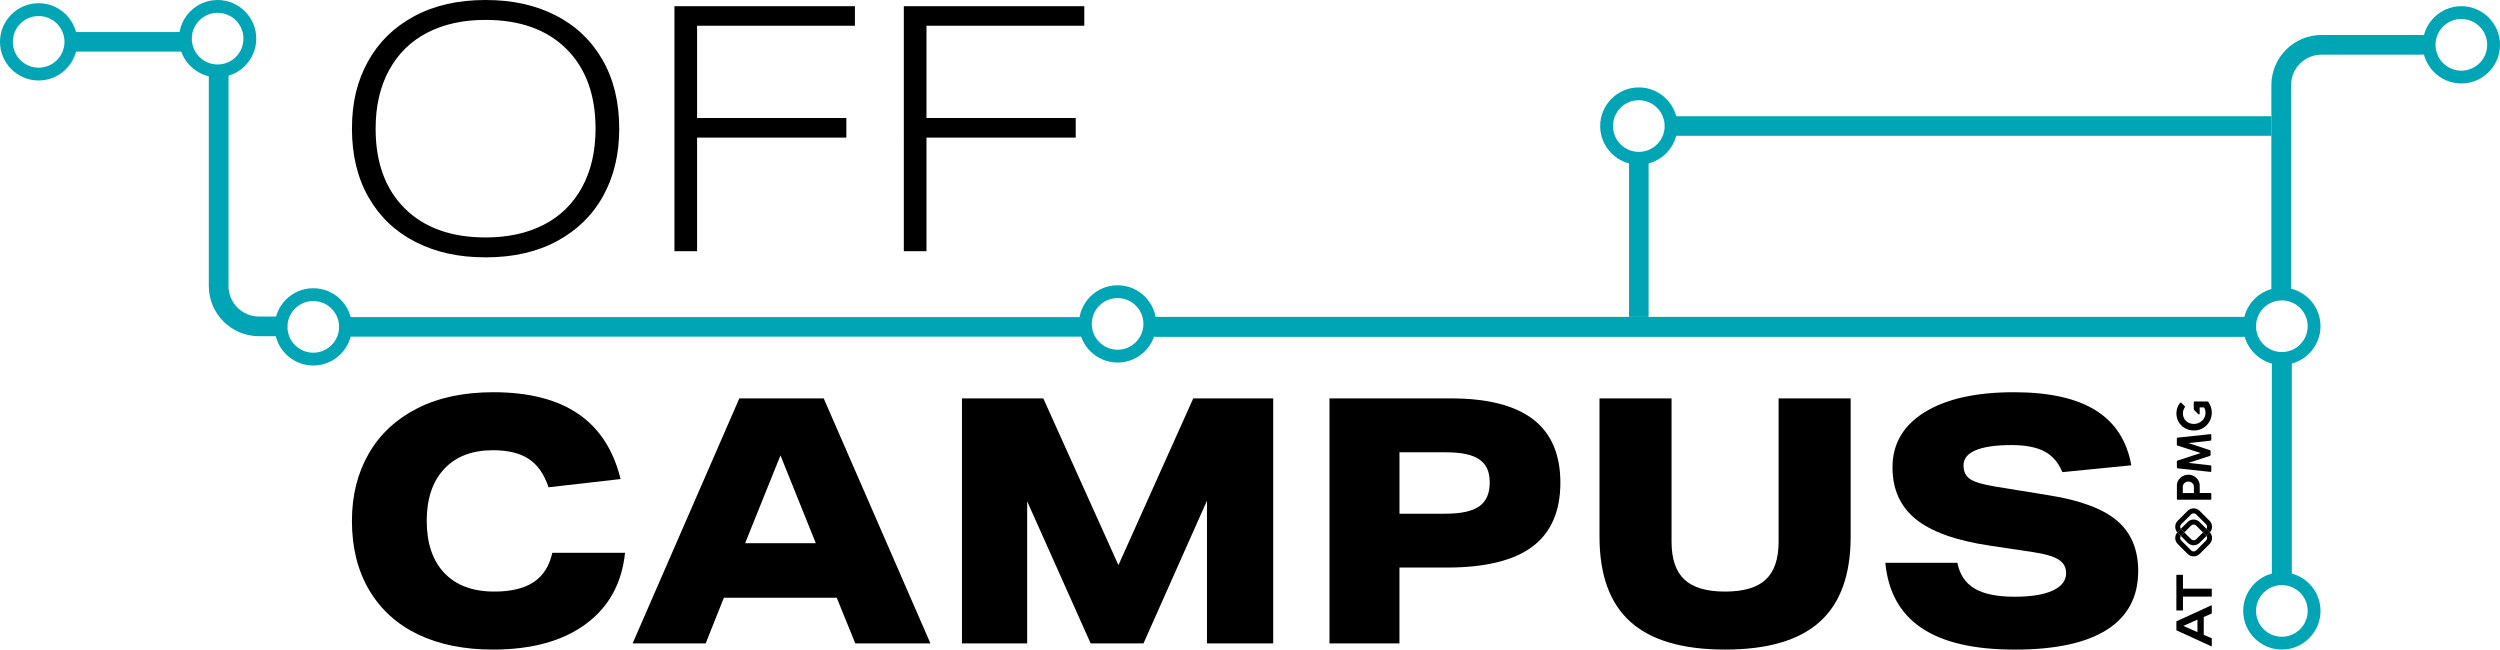 <?xml version="1.0" encoding="UTF-8"?><svg id="a" xmlns="http://www.w3.org/2000/svg" viewBox="0 0 1000 259.82"><defs><style>.b,.c{stroke-width:0px;}.c{fill:#00a5b5;}</style></defs><path class="b" d="M250.02,221.12c-1.28,12.26-6.54,21.78-15.78,28.55-9.24,6.77-21.59,10.16-37.06,10.16-11.53,0-21.5-2.01-29.92-6.04-8.42-4.03-14.94-9.93-19.56-17.71-4.62-7.78-6.93-17.02-6.93-27.72,0-10.16,2.24-19.12,6.72-26.9,4.48-7.78,10.96-13.81,19.42-18.12,8.46-4.3,18.6-6.45,30.4-6.45,14.18,0,25.5,2.88,33.97,8.65,8.46,5.76,14.11,14.46,16.95,26.08l-28.82,3.29c-1.74-5.22-4.37-8.99-7.89-11.32-3.52-2.33-8.3-3.5-14.34-3.5-8.33,0-14.82,2.49-19.49,7.48-4.67,4.99-7,11.92-7,20.79s2.35,15.92,7.07,20.86c4.71,4.94,11.37,7.41,19.97,7.41,6.68,0,11.92-1.26,15.72-3.77,3.8-2.52,6.29-6.43,7.48-11.74h29.1Z"/><path class="b" d="M342.11,257.35l-7.41-18.25h-45.15l-7.27,18.25h-29.23l42.68-97.99h33.76l42.68,97.99h-30.06ZM312.19,182.14l-14.14,35.13h28.27l-14.14-35.13Z"/><path class="b" d="M482.79,257.35v-57.09l-25.39,57.09h-21.14l-25.39-56.82v56.82h-26.08v-97.99h32.53l30.06,66.7,29.92-66.7h31.98v97.99h-26.49Z"/><path class="b" d="M531.79,257.35v-97.99h48.58c14.64,0,25.6,2.79,32.87,8.37,7.27,5.58,10.91,14.05,10.91,25.39s-3.73,19.95-11.19,25.53c-7.46,5.58-18.87,8.37-34.24,8.37h-18.94v30.33h-28ZM578.18,205.48c6.22,0,10.73-.98,13.52-2.95,2.79-1.97,4.19-5.15,4.19-9.54s-1.37-7.27-4.12-9.19c-2.74-1.92-7.18-2.88-13.31-2.88h-18.67v24.57h18.39Z"/><path class="b" d="M711.44,159.36h28.82v55.31c0,15.28-4.12,26.63-12.35,34.04-8.23,7.41-20.86,11.12-37.88,11.12s-29.64-3.71-37.88-11.12c-8.23-7.41-12.35-18.76-12.35-34.04v-55.31h28.82v57.37c0,6.86,1.72,11.9,5.15,15.1,3.43,3.2,8.85,4.8,16.26,4.8s12.83-1.6,16.26-4.8c3.43-3.2,5.15-8.23,5.15-15.1v-57.37Z"/><path class="b" d="M824.94,188.87c-1.56-3.84-3.94-6.61-7.14-8.3-3.2-1.69-7.6-2.54-13.18-2.54-6.31,0-11.1.69-14.34,2.06-3.25,1.37-4.87,3.39-4.87,6.04,0,2.47.87,4.3,2.61,5.49,1.74,1.19,5.12,2.2,10.16,3.02l21.14,3.43c12.72,2.01,21.89,5.42,27.52,10.23,5.63,4.8,8.44,11.51,8.44,20.11,0,10.34-4.17,18.16-12.49,23.47-8.33,5.31-20.63,7.96-36.92,7.96s-28.71-2.88-37.26-8.65c-8.56-5.76-13.38-14.46-14.48-26.08h28.82c.91,4.67,3.2,8.1,6.86,10.29,3.66,2.2,9.01,3.29,16.06,3.29,6.59,0,11.67-.82,15.23-2.47,3.57-1.65,5.35-3.98,5.35-7,0-2.29-.99-4.07-2.95-5.35-1.97-1.28-5.38-2.29-10.23-3.02l-17.43-2.61c-13.45-2.01-23.29-5.54-29.51-10.57-6.22-5.03-9.33-11.94-9.33-20.72,0-9.42,4.3-16.79,12.9-22.1,8.6-5.3,20.49-7.96,35.68-7.96,14.09,0,25,2.43,32.73,7.27,7.73,4.85,12.47,12.17,14.21,21.96l-27.59,2.74Z"/><path class="b" d="M882.58,214.37c.39.55.34,1.33-.15,1.82l-3.97,3.97c-.55.55-1.45.55-2.01,0l-3.97-3.97c-.49-.49-.54-1.27-.15-1.82l-1.25-1.25c-.05-.05-.1-.11-.15-.17-1.17,1.34-1.12,3.37.15,4.64l3.97,3.97c1.33,1.33,3.49,1.33,4.81,0l3.97-3.97c1.27-1.27,1.32-3.31.15-4.64-.05.06-.1.12-.15.17l-1.25,1.25Z"/><path class="b" d="M873.72,212.95l2.73-2.73c.55-.55,1.45-.55,2.01,0l2.73,2.73,1.23-1.23c.06-.06.11-.12.15-.19l-2.72-2.72c-1.33-1.33-3.49-1.33-4.81,0l-2.72,2.72c.05.07.1.13.15.19l1.23,1.23Z"/><path class="b" d="M875.05,204.34l-3.97,3.97c-1.27,1.27-1.32,3.31-.15,4.64.05-.06.1-.12.15-.17l1.25-1.25c-.39-.55-.34-1.33.15-1.82l3.97-3.97c.55-.55,1.45-.55,2.01,0l3.97,3.97c.49.49.54,1.27.15,1.82l1.25,1.25c.05.05.1.11.15.17,1.17-1.34,1.12-3.37-.15-4.64l-3.97-3.97c-1.33-1.33-3.49-1.33-4.81,0Z"/><path class="b" d="M876.45,215.69l-2.73-2.73-1.23,1.23c-.06.06-.11.12-.15.19l2.72,2.72c1.33,1.33,3.49,1.33,4.81,0l2.72-2.72c-.05-.07-.1-.13-.15-.19l-1.23-1.23-2.73,2.73c-.55.55-1.45.55-2.01,0Z"/><path class="b" d="M872.33,214.37c.05-.07.1-.13.15-.19l1.23-1.23-1.23-1.23c-.06-.06-.11-.12-.15-.19l-1.25,1.25c-.05.05-.1.11-.15.17.05.06.1.12.15.17l1.25,1.25Z"/><path class="b" d="M882.58,211.53c-.05.07-.1.13-.15.19l-1.23,1.23,1.23,1.23c.06.06.11.12.15.19l1.25-1.25c.05-.05.1-.11.15-.17-.05-.06-.1-.12-.15-.17l-1.25-1.25Z"/><path class="b" d="M871.13,199.91c-.24,0-.37-.15-.37-.35v-5.4c0-2.5,2.31-4.29,4.59-4.29s4.54,1.84,4.54,4.32v3.02h4.26c.24,0,.37.13.37.37v1.97c0,.24-.13.35-.37.35h-13.03ZM873.12,197.22h4.44v-2.52c0-1.22-1.05-2.08-2.2-2.08s-2.24.85-2.24,2.08v2.52Z"/><path class="b" d="M875.4,185.16l8.76.98c.24.02.37.11.37.37v1.89c0,.24-.13.37-.37.35l-13.04-1.41c-.22-.02-.37-.13-.37-.39v-2.41c0-.2.11-.26.33-.33l9.18-3-9.17-2.95c-.24-.09-.35-.17-.35-.35v-2.47c0-.24.13-.37.37-.39l13.04-1.39c.24-.04.37.11.37.35v1.89c0,.24-.11.33-.35.37l-8.78.95,8.52,2.83c.28.11.33.19.33.39v1.56c0,.19-.06.28-.33.37l-8.52,2.78Z"/><path class="b" d="M877.5,160.95v2.5c0,.22.13.53.28.68l1.53,1.53.05.05c.05.04.12.07.19.07.17,0,.32-.14.32-.32v-2.5s1.71,0,1.71,0c.45.59.63,1.41.63,2.11.04,2.52-2.08,4.51-4.6,4.51-2.5,0-4.45-1.66-4.45-4.24,0-.89.28-1.65.71-2.31l.02-.02c.08-.1.1-.15.11-.22.02-.11,0-.21-.11-.31l-1.12-1.12-.22-.22c-.17-.17-.35-.17-.52,0l-.02.02s-.03.04-.05.06c-.89,1.17-1.39,2.49-1.39,4.16,0,3.93,3.13,6.82,7.05,6.82,3.93,0,7.1-3.19,7.1-7.12,0-1.67-.59-3.19-1.35-4.3-.11-.13-.24-.19-.41-.19h-5.08c-.3,0-.37.19-.37.35Z"/><path class="b" d="M884.71,245.39l-3.21,1.41v7.14s3.21,1.39,3.21,1.39v3.27s-14.15-6.48-14.15-6.48v-3.59s14.15-6.48,14.15-6.48v3.35ZM873.31,250.36l5.67,2.5v-5s-5.67,2.5-5.67,2.5Z"/><path class="b" d="M884.71,238.63h-11.52v5.55s-2.64,0-2.64,0v-14.27s2.64,0,2.64,0v5.55h11.52s0,3.17,0,3.17Z"/><path class="b" d="M247.69,51.47c0,10.16-2.13,19.1-6.38,26.83-4.25,7.73-10.41,13.77-18.46,18.12-8.05,4.35-17.57,6.52-28.55,6.52s-19.95-2.04-28-6.11c-8.05-4.07-14.32-9.99-18.8-17.77-4.48-7.78-6.72-16.97-6.72-27.59s2.13-19.1,6.38-26.83c4.25-7.73,10.41-13.77,18.46-18.12,8.05-4.34,17.57-6.52,28.55-6.52s19.95,2.04,28,6.11c8.05,4.07,14.32,10,18.8,17.77,4.48,7.78,6.72,16.97,6.72,27.59ZM238.22,51.47c0-13.54-3.89-24.18-11.67-31.91-7.78-7.73-18.58-11.6-32.39-11.6-8.88,0-16.61,1.69-23.19,5.08-6.59,3.39-11.69,8.37-15.3,14.96-3.62,6.59-5.42,14.41-5.42,23.47,0,13.54,3.89,24.18,11.67,31.91,7.78,7.73,18.57,11.6,32.39,11.6,8.87,0,16.61-1.69,23.19-5.08,6.59-3.38,11.69-8.37,15.3-14.96,3.61-6.59,5.42-14.41,5.42-23.47Z"/><path class="b" d="M278.84,55.04v45.43h-9.06V2.47h72.19v7.82h-63.13v36.92h59.7v7.82h-59.7Z"/><path class="b" d="M370.59,55.04v45.43h-9.06V2.47h72.19v7.82h-63.13v36.92h59.7v7.82h-59.7Z"/><path class="c" d="M984.54,32.02c-7.77,0-14.09-6.32-14.09-14.09s6.32-14.09,14.09-14.09,14.09,6.32,14.09,14.09-6.32,14.09-14.09,14.09ZM984.54,6.23c-6.45,0-11.7,5.25-11.7,11.7s5.25,11.7,11.7,11.7,11.7-5.25,11.7-11.7-5.25-11.7-11.7-11.7Z"/><path class="c" d="M984.54,33.39c-8.52,0-15.46-6.94-15.46-15.46s6.94-15.46,15.46-15.46,15.46,6.94,15.46,15.46-6.93,15.46-15.46,15.46ZM984.54,7.6c-5.69,0-10.33,4.63-10.33,10.33s4.63,10.33,10.33,10.33,10.33-4.63,10.33-10.33-4.63-10.33-10.33-10.33Z"/><path class="c" d="M1.37,16.74C1.37,8.97,7.69,2.65,15.46,2.65s14.09,6.32,14.09,14.09-6.32,14.09-14.09,14.09S1.37,24.5,1.37,16.74ZM27.16,16.74c0-6.45-5.25-11.7-11.7-11.7S3.76,10.29,3.76,16.74s5.25,11.7,11.7,11.7,11.7-5.25,11.7-11.7Z"/><path class="c" d="M0,16.74C0,8.21,6.94,1.28,15.46,1.28s15.46,6.93,15.46,15.46-6.94,15.46-15.46,15.46S0,25.26,0,16.74ZM25.79,16.74c0-5.69-4.63-10.33-10.33-10.33s-10.33,4.63-10.33,10.33,4.63,10.33,10.33,10.33,10.33-4.63,10.33-10.33Z"/><rect class="c" x="28.1" y="12.82" width="47.03" height="7.82"/><path class="c" d="M110.98,131.74h-7.4c-9.55,0-17.31-7.77-17.31-17.31V29.97c0-.66.53-1.19,1.19-1.19s1.19.53,1.19,1.19v84.45c0,8.23,6.69,14.92,14.92,14.92h7.4c.66,0,1.19.53,1.19,1.19s-.53,1.19-1.19,1.19Z"/><path class="c" d="M110.98,134.48h-7.4c-11.06,0-20.06-9-20.06-20.06V29.97c0-2.17,1.77-3.94,3.94-3.94s3.94,1.77,3.94,3.94v84.45c0,6.72,5.46,12.18,12.18,12.18h7.4c2.17,0,3.94,1.77,3.94,3.94s-1.77,3.94-3.94,3.94Z"/><path class="c" d="M87.05,29.55c-7.77,0-14.09-6.32-14.09-14.09s6.32-14.09,14.09-14.09,14.09,6.32,14.09,14.09-6.32,14.09-14.09,14.09ZM87.05,3.76c-6.45,0-11.7,5.25-11.7,11.7s5.25,11.7,11.7,11.7,11.7-5.25,11.7-11.7-5.25-11.7-11.7-11.7Z"/><path class="c" d="M87.05,30.92c-8.52,0-15.46-6.94-15.46-15.46S78.52,0,87.05,0s15.46,6.94,15.46,15.46-6.94,15.46-15.46,15.46ZM87.05,5.13c-5.69,0-10.33,4.63-10.33,10.33s4.63,10.33,10.33,10.33,10.33-4.63,10.33-10.33-4.63-10.33-10.33-10.33Z"/><path class="c" d="M898.37,131.94h-436.05c-.69,0-1.24-.53-1.24-1.19s.56-1.19,1.24-1.19h436.05c.69,0,1.24.53,1.24,1.19s-.56,1.19-1.24,1.19Z"/><path class="c" d="M898.37,134.74h-436.05c-2.23,0-4.04-1.79-4.04-3.99s1.81-3.99,4.04-3.99h436.05c2.23,0,4.04,1.79,4.04,3.99s-1.81,3.99-4.04,3.99Z"/><path class="c" d="M912.49,116.84c-.66,0-1.19-.53-1.19-1.19V34.05c0-9.55,7.77-17.31,17.31-17.31h40.14c.66,0,1.19.53,1.19,1.19s-.53,1.19-1.19,1.19h-40.14c-8.23,0-14.92,6.69-14.92,14.92v81.6c0,.66-.53,1.19-1.19,1.19Z"/><path class="c" d="M912.49,119.59c-2.17,0-3.94-1.77-3.94-3.94V34.05c0-11.06,9-20.06,20.06-20.06h40.14c2.17,0,3.94,1.77,3.94,3.94s-1.77,3.94-3.94,3.94h-40.14c-6.72,0-12.18,5.46-12.18,12.18v81.6c0,2.17-1.77,3.94-3.94,3.94Z"/><path class="c" d="M911.54,230v-85.14c0-.69.53-1.24,1.19-1.24s1.19.56,1.19,1.24v85.14c0,.69-.53,1.24-1.19,1.24s-1.19-.56-1.19-1.24Z"/><path class="c" d="M908.74,229.99v-85.13c0-2.23,1.79-4.04,3.99-4.04s3.99,1.81,3.99,4.04v85.13c0,2.23-1.79,4.04-3.99,4.04s-3.99-1.81-3.99-4.04Z"/><path class="c" d="M912.74,144.58c-7.77,0-14.09-6.32-14.09-14.09s6.32-14.09,14.09-14.09,14.09,6.32,14.09,14.09-6.32,14.09-14.09,14.09ZM912.74,118.79c-6.45,0-11.7,5.25-11.7,11.7s5.25,11.7,11.7,11.7,11.7-5.25,11.7-11.7-5.25-11.7-11.7-11.7Z"/><path class="c" d="M912.74,145.95c-8.52,0-15.46-6.94-15.46-15.46s6.93-15.46,15.46-15.46,15.46,6.94,15.46,15.46-6.94,15.46-15.46,15.46ZM912.74,120.16c-5.69,0-10.33,4.63-10.33,10.33s4.63,10.33,10.33,10.33,10.33-4.63,10.33-10.33-4.63-10.33-10.33-10.33Z"/><path class="c" d="M125.31,144.84c-7.77,0-14.09-6.32-14.09-14.09s6.32-14.09,14.09-14.09,14.09,6.32,14.09,14.09-6.32,14.09-14.09,14.09ZM125.31,119.05c-6.45,0-11.7,5.25-11.7,11.7s5.25,11.7,11.7,11.7,11.7-5.25,11.7-11.7-5.25-11.7-11.7-11.7Z"/><path class="c" d="M125.31,146.21c-8.52,0-15.46-6.94-15.46-15.46s6.94-15.46,15.46-15.46,15.46,6.94,15.46,15.46-6.93,15.46-15.46,15.46ZM125.31,120.42c-5.69,0-10.33,4.63-10.33,10.33s4.63,10.33,10.33,10.33,10.33-4.63,10.33-10.33-4.63-10.33-10.33-10.33Z"/><rect class="c" x="137.01" y="126.84" width="296.71" height="7.82"/><path class="c" d="M447.04,143.65c-7.77,0-14.09-6.32-14.09-14.09s6.32-14.09,14.09-14.09,14.09,6.32,14.09,14.09-6.32,14.09-14.09,14.09ZM447.04,117.86c-6.45,0-11.7,5.25-11.7,11.7s5.25,11.7,11.7,11.7,11.7-5.25,11.7-11.7-5.25-11.7-11.7-11.7Z"/><path class="c" d="M447.04,145.02c-8.52,0-15.46-6.94-15.46-15.46s6.94-15.46,15.46-15.46,15.46,6.94,15.46,15.46-6.93,15.46-15.46,15.46ZM447.04,119.23c-5.69,0-10.33,4.63-10.33,10.33s4.63,10.33,10.33,10.33,10.33-4.63,10.33-10.33-4.63-10.33-10.33-10.33Z"/><path class="c" d="M912.74,258.45c-7.77,0-14.09-6.32-14.09-14.09s6.32-14.09,14.09-14.09,14.09,6.32,14.09,14.09-6.32,14.09-14.09,14.09ZM912.74,232.67c-6.45,0-11.7,5.25-11.7,11.7s5.25,11.7,11.7,11.7,11.7-5.25,11.7-11.7-5.25-11.7-11.7-11.7Z"/><path class="c" d="M912.74,259.82c-8.52,0-15.46-6.94-15.46-15.46s6.93-15.46,15.46-15.46,15.46,6.94,15.46,15.46-6.94,15.46-15.46,15.46ZM912.74,234.04c-5.69,0-10.33,4.63-10.33,10.33s4.63,10.33,10.33,10.33,10.33-4.63,10.33-10.33-4.63-10.33-10.33-10.33Z"/><rect class="c" x="651.62" y="64.5" width="7.82" height="62.26"/><path class="c" d="M641.44,50.42c0-7.77,6.32-14.09,14.09-14.09s14.09,6.32,14.09,14.09-6.32,14.09-14.09,14.09-14.09-6.32-14.09-14.09ZM667.23,50.42c0-6.45-5.25-11.7-11.7-11.7s-11.7,5.25-11.7,11.7,5.25,11.7,11.7,11.7,11.7-5.25,11.7-11.7Z"/><path class="c" d="M640.07,50.42c0-8.52,6.94-15.46,15.46-15.46s15.46,6.93,15.46,15.46-6.94,15.46-15.46,15.46-15.46-6.94-15.46-15.46ZM665.86,50.42c0-5.69-4.63-10.33-10.33-10.33s-10.33,4.63-10.33,10.33,4.63,10.33,10.33,10.33,10.33-4.63,10.33-10.33Z"/><rect class="c" x="667.23" y="46.5" width="241.33" height="7.82"/></svg>